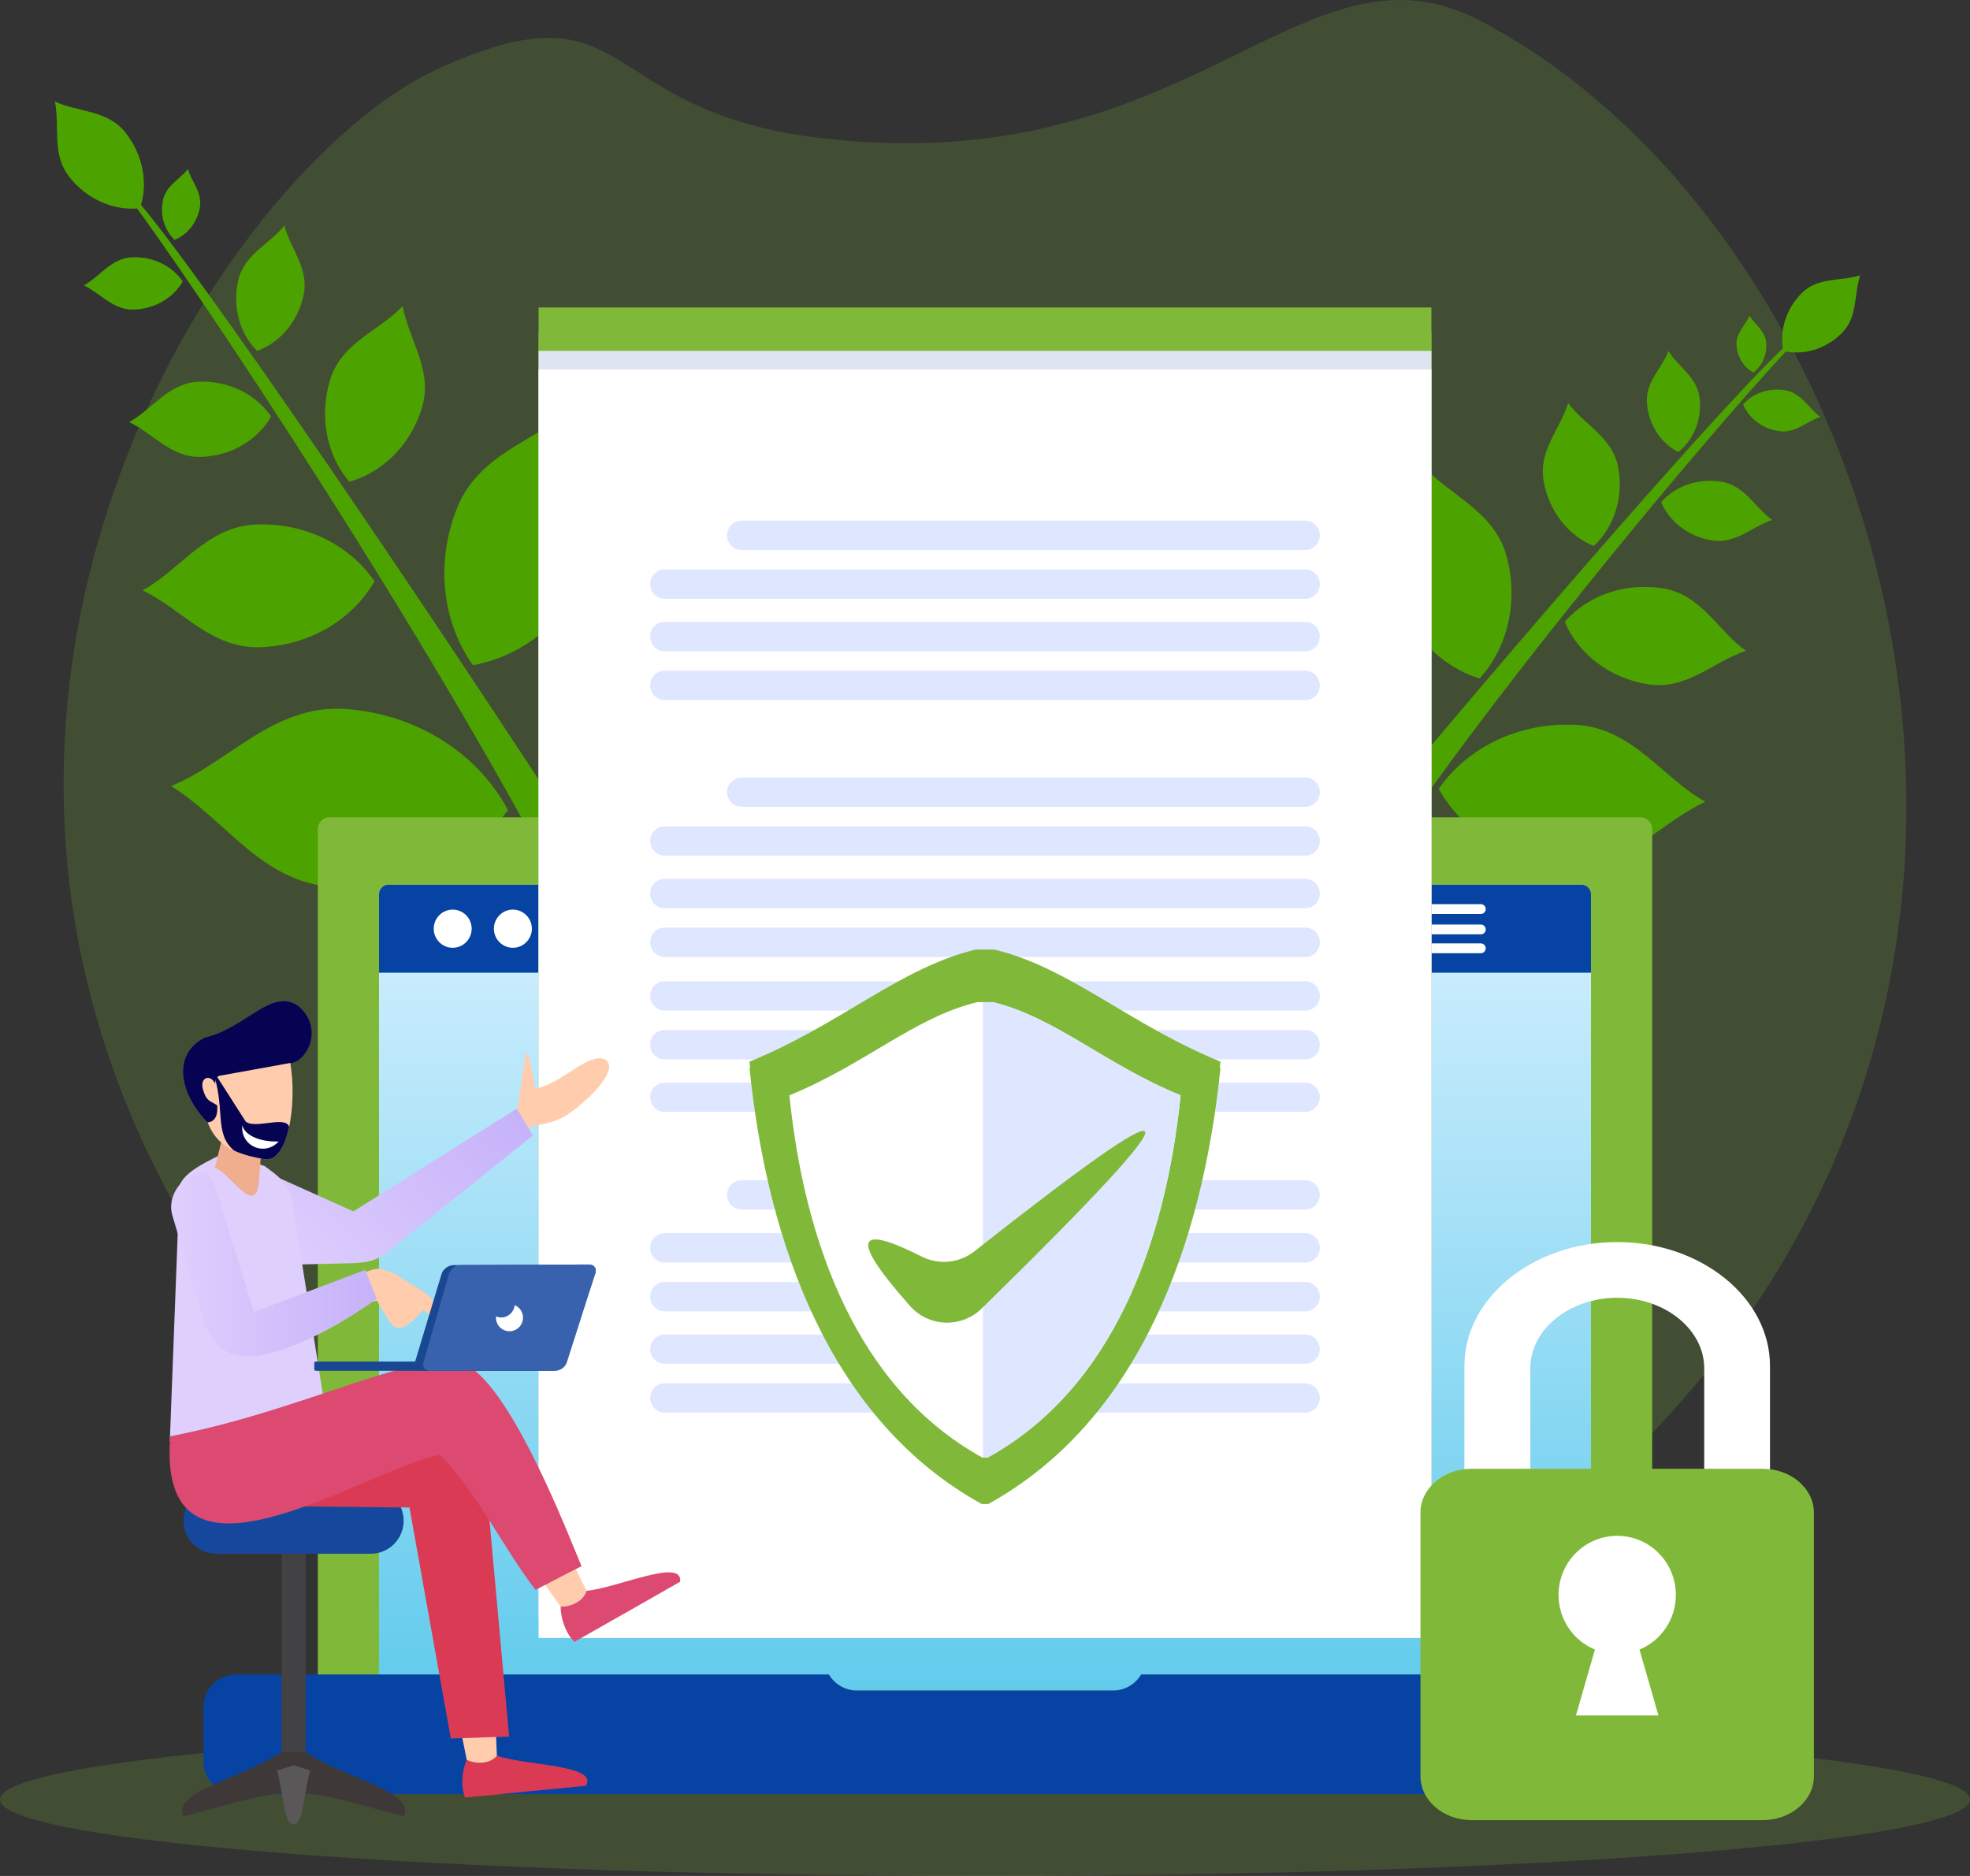 <svg width="126" height="120" viewBox="0 0 126 120" fill="none" xmlns="http://www.w3.org/2000/svg">
<rect x="0" y="0" width="126" height="120" fill="#333333" stroke="none"/>
<path opacity="0.2" d="M14.118 81.901C15.476 83.921 28.787 99.264 39.526 99.442C49.211 99.603 52.363 86.088 62.534 87.08C70.108 87.819 71.066 95.578 79.84 98.265C88.465 100.906 99.873 97.703 105.62 91.722C135.517 60.613 119.804 14.325 94.594 1.292C83.21 -4.594 76.269 11.711 52.352 8.816C37.97 7.074 40.656 -1.223 28.259 4.29C13.875 10.687 -9.419 46.906 14.118 81.901Z" fill="#80b939"/>
<path opacity="0.2" d="M63 120C97.794 120 126 117.811 126 115.111C126 112.41 97.794 110.221 63 110.221C28.206 110.221 0 112.41 0 115.111C0 117.811 28.206 120 63 120Z" fill="#80b939"/>
<path fill-rule="evenodd" clip-rule="evenodd" d="M114.035 22.277C109.363 26.733 93.979 44.59 84.542 56.108L86.132 58.441C93.388 46.598 109.482 27.557 114.215 22.482C114.804 21.851 115.217 21.436 115.415 21.278C115.349 21.123 114.858 21.492 114.035 22.277Z" fill="#4CA300"/>
<path fill-rule="evenodd" clip-rule="evenodd" d="M118.972 17.606C117.789 18.009 116.304 17.694 115.254 18.733C114.204 19.773 113.798 21.2 114.067 22.451C115.308 22.748 116.734 22.364 117.785 21.324C118.837 20.287 118.563 18.892 118.972 17.606Z" fill="#4CA300"/>
<path fill-rule="evenodd" clip-rule="evenodd" d="M116.429 26.665C115.682 26.141 115.222 25.13 114.165 24.962C113.103 24.793 112.094 25.172 111.485 25.873C111.852 26.732 112.692 27.408 113.749 27.576C114.811 27.745 115.504 26.981 116.429 26.665Z" fill="#4CA300"/>
<path fill-rule="evenodd" clip-rule="evenodd" d="M111.894 20.193C111.647 20.809 111.012 21.299 111.067 22.078C111.119 22.859 111.551 23.512 112.143 23.831C112.683 23.433 113.021 22.728 112.966 21.948C112.915 21.168 112.263 20.798 111.894 20.193Z" fill="#4CA300"/>
<path fill-rule="evenodd" clip-rule="evenodd" d="M106.719 22.459C107.327 23.462 108.581 24.141 108.713 25.522C108.846 26.907 108.282 28.18 107.338 28.914C106.269 28.374 105.473 27.234 105.342 25.852C105.208 24.467 106.243 23.63 106.719 22.459Z" fill="#4CA300"/>
<path fill-rule="evenodd" clip-rule="evenodd" d="M113.345 33.256C112.272 32.507 111.612 31.056 110.09 30.813C108.567 30.57 107.123 31.115 106.247 32.123C106.769 33.354 107.976 34.325 109.499 34.568C111.019 34.808 112.016 33.709 113.345 33.256Z" fill="#4CA300"/>
<path fill-rule="evenodd" clip-rule="evenodd" d="M100.301 25.788C101.286 27.149 103.154 27.966 103.504 29.925C103.854 31.884 103.2 33.765 101.933 34.925C100.35 34.282 99.081 32.747 98.731 30.788C98.38 28.828 99.757 27.513 100.301 25.788Z" fill="#4CA300"/>
<path fill-rule="evenodd" clip-rule="evenodd" d="M111.668 41.627C109.92 40.406 108.842 38.032 106.356 37.636C103.871 37.241 101.509 38.129 100.078 39.778C100.933 41.789 102.904 43.373 105.39 43.769C107.874 44.165 109.503 42.371 111.668 41.627Z" fill="#4CA300"/>
<path fill-rule="evenodd" clip-rule="evenodd" d="M90.943 29.718C92.618 31.66 95.568 32.648 96.36 35.579C97.154 38.514 96.402 41.463 94.633 43.4C92.134 42.629 90.006 40.466 89.214 37.535C88.423 34.603 90.343 32.414 90.943 29.718Z" fill="#4CA300"/>
<path fill-rule="evenodd" clip-rule="evenodd" d="M109.071 51.281C106.347 49.793 104.414 46.536 100.757 46.365C97.102 46.188 93.827 47.849 92.019 50.462C93.573 53.237 96.674 55.204 100.329 55.381C103.984 55.557 106.055 52.703 109.071 51.281Z" fill="#4CA300"/>
<path fill-rule="evenodd" clip-rule="evenodd" d="M9.021 13.103C14.228 19.402 30.897 44.147 41.037 60.034L38.694 62.725C31.34 46.758 13.955 20.42 8.764 13.334C8.118 12.453 7.662 11.869 7.436 11.641C7.543 11.455 8.105 11.992 9.021 13.103Z" fill="#4CA300"/>
<path fill-rule="evenodd" clip-rule="evenodd" d="M3.514 6.494C4.94 7.178 6.851 7.005 8.016 8.469C9.18 9.934 9.479 11.787 8.955 13.317C7.351 13.505 5.617 12.806 4.453 11.342C3.285 9.881 3.837 8.169 3.514 6.494Z" fill="#4CA300"/>
<path fill-rule="evenodd" clip-rule="evenodd" d="M5.363 18.255C6.379 17.709 7.107 16.509 8.46 16.456C9.819 16.403 11.03 17.031 11.691 18.003C11.103 19.027 9.947 19.749 8.594 19.802C7.234 19.855 6.477 18.791 5.363 18.255Z" fill="#4CA300"/>
<path fill-rule="evenodd" clip-rule="evenodd" d="M12.021 10.809C12.239 11.619 12.963 12.33 12.779 13.301C12.598 14.274 11.958 15.028 11.168 15.341C10.548 14.759 10.229 13.822 10.413 12.852C10.594 11.879 11.468 11.512 12.021 10.809Z" fill="#4CA300"/>
<path fill-rule="evenodd" clip-rule="evenodd" d="M18.185 14.433C17.272 15.601 15.596 16.265 15.226 17.98C14.852 19.7 15.371 21.384 16.448 22.447C17.872 21.93 19.04 20.617 19.411 18.902C19.784 17.182 18.609 15.975 18.185 14.433Z" fill="#4CA300"/>
<path fill-rule="evenodd" clip-rule="evenodd" d="M8.258 26.998C9.716 26.218 10.76 24.495 12.709 24.419C14.657 24.343 16.39 25.244 17.341 26.643C16.503 28.11 14.842 29.148 12.894 29.225C10.949 29.296 9.859 27.766 8.258 26.998Z" fill="#4CA300"/>
<path fill-rule="evenodd" clip-rule="evenodd" d="M25.751 19.58C24.313 21.142 21.845 21.886 21.114 24.294C20.383 26.703 20.925 29.163 22.343 30.811C24.428 30.24 26.25 28.505 26.981 26.096C27.712 23.688 26.178 21.829 25.751 19.58Z" fill="#4CA300"/>
<path fill-rule="evenodd" clip-rule="evenodd" d="M9.119 37.763C11.496 36.492 13.202 33.673 16.383 33.55C19.563 33.428 22.398 34.898 23.95 37.185C22.577 39.582 19.866 41.276 16.686 41.398C13.506 41.521 11.727 39.023 9.119 37.763Z" fill="#4CA300"/>
<path fill-rule="evenodd" clip-rule="evenodd" d="M36.92 25.923C34.528 28.11 30.676 28.907 29.245 32.47C27.812 36.037 28.318 39.853 30.252 42.552C33.506 41.961 36.5 39.563 37.929 36.001C39.359 32.439 37.273 29.401 36.92 25.923Z" fill="#4CA300"/>
<path fill-rule="evenodd" clip-rule="evenodd" d="M10.946 50.279C14.589 48.82 17.501 45.02 22.119 45.355C26.737 45.683 30.602 48.262 32.486 51.817C30.121 55.067 25.935 57.072 21.317 56.743C16.7 56.416 14.524 52.519 10.946 50.279Z" fill="#4CA300"/>
<path fill-rule="evenodd" clip-rule="evenodd" d="M21.079 52.281H104.923C105.336 52.281 105.672 52.619 105.672 53.036V110.98C105.672 111.394 105.337 111.735 104.923 111.735H21.079C20.668 111.735 20.329 111.395 20.329 110.98V53.036C20.329 52.619 20.667 52.281 21.079 52.281Z" fill="#80b939"/>
<path fill-rule="evenodd" clip-rule="evenodd" d="M24.849 56.591H101.151C101.484 56.591 101.758 56.886 101.758 57.245V107.48C101.758 107.84 101.484 108.135 101.151 108.135H24.849C24.516 108.135 24.242 107.84 24.242 107.48V57.245C24.242 56.886 24.516 56.591 24.849 56.591Z" fill="url(#paint0_linear_112_1150)"/>
<path fill-rule="evenodd" clip-rule="evenodd" d="M15.084 107.11H53.014C53.377 107.723 54.042 108.135 54.795 108.135H71.205C71.961 108.135 72.624 107.723 72.986 107.11H110.917C112.055 107.11 112.987 108.048 112.987 109.193V112.684C112.987 113.829 112.055 114.765 110.917 114.765H15.084C13.945 114.765 13.013 113.83 13.013 112.684V109.193C13.013 108.048 13.945 107.11 15.084 107.11Z" fill="#0643A3"/>
<path fill-rule="evenodd" clip-rule="evenodd" d="M101.758 62.221H24.242V57.202C24.242 56.866 24.516 56.591 24.849 56.591H101.151C101.484 56.591 101.758 56.866 101.758 57.202V62.221Z" fill="#0643A3"/>
<path fill-rule="evenodd" clip-rule="evenodd" d="M28.954 60.627C29.623 60.627 30.168 60.079 30.168 59.406C30.168 58.733 29.623 58.185 28.954 58.185C28.285 58.185 27.74 58.733 27.74 59.406C27.74 60.079 28.285 60.627 28.954 60.627Z" fill="white"/>
<path fill-rule="evenodd" clip-rule="evenodd" d="M32.803 60.627C33.472 60.627 34.019 60.079 34.019 59.406C34.019 58.733 33.472 58.185 32.803 58.185C32.136 58.185 31.589 58.733 31.589 59.406C31.589 60.079 32.136 60.627 32.803 60.627Z" fill="white"/>
<path fill-rule="evenodd" clip-rule="evenodd" d="M36.683 60.627C37.352 60.627 37.897 60.079 37.897 59.406C37.897 58.733 37.352 58.185 36.683 58.185C36.013 58.185 35.469 58.733 35.469 59.406C35.469 60.079 36.013 60.627 36.683 60.627Z" fill="white"/>
<path fill-rule="evenodd" clip-rule="evenodd" d="M44.643 58.251H82.361C82.992 58.251 83.508 58.77 83.508 59.405C83.508 60.041 82.992 60.56 82.361 60.56H44.643C44.012 60.56 43.494 60.041 43.494 59.405C43.493 58.77 44.012 58.251 44.643 58.251Z" fill="white"/>
<path fill-rule="evenodd" clip-rule="evenodd" d="M90.605 57.837H94.716C94.887 57.837 95.027 57.978 95.027 58.15C95.027 58.323 94.887 58.464 94.716 58.464H90.605C90.433 58.464 90.293 58.323 90.293 58.15C90.293 57.978 90.433 57.837 90.605 57.837Z" fill="white"/>
<path fill-rule="evenodd" clip-rule="evenodd" d="M90.605 59.139H94.716C94.887 59.139 95.027 59.28 95.027 59.453C95.027 59.625 94.887 59.766 94.716 59.766H90.605C90.433 59.766 90.293 59.625 90.293 59.453C90.293 59.28 90.433 59.139 90.605 59.139Z" fill="white"/>
<path fill-rule="evenodd" clip-rule="evenodd" d="M90.605 60.347H94.716C94.887 60.347 95.027 60.488 95.027 60.661C95.027 60.833 94.887 60.974 94.716 60.974H90.605C90.433 60.974 90.293 60.833 90.293 60.661C90.293 60.488 90.433 60.347 90.605 60.347Z" fill="white"/>
<path d="M91.552 19.668H34.448V100.81H91.552V19.668Z" fill="#80b939"/>
<path d="M91.552 21.239H34.448V102.374H91.552V21.239Z" fill="#80b939"/>
<path d="M91.552 22.443H34.448V103.577H91.552V22.443Z" fill="#DFE4F2"/>
<path d="M91.552 23.638H34.448V104.773H91.552V23.638Z" fill="white"/>
<path d="M47.432 35.181H83.487C84 35.181 84.416 34.763 84.416 34.246V34.239C84.416 33.722 84 33.304 83.487 33.304H47.432C46.919 33.304 46.503 33.722 46.503 34.239V34.246C46.503 34.763 46.919 35.181 47.432 35.181Z" fill="#DFE6FF"/>
<path d="M42.513 38.304H83.487C84 38.304 84.416 37.886 84.416 37.369V37.362C84.416 36.845 84 36.427 83.487 36.427H42.513C42 36.427 41.584 36.845 41.584 37.362V37.369C41.584 37.886 42 38.304 42.513 38.304Z" fill="#DFE6FF"/>
<path d="M42.513 41.659H83.487C84 41.659 84.416 41.24 84.416 40.724V40.716C84.416 40.2 84 39.781 83.487 39.781H42.513C42 39.781 41.584 40.2 41.584 40.716V40.724C41.584 41.241 42 41.659 42.513 41.659Z" fill="#DFE6FF"/>
<path d="M42.513 44.782H83.487C84 44.782 84.416 44.364 84.416 43.847V43.84C84.416 43.324 84 42.905 83.487 42.905H42.513C42 42.905 41.584 43.324 41.584 43.84V43.847C41.584 44.364 42 44.782 42.513 44.782Z" fill="#DFE6FF"/>
<path d="M47.432 51.608H83.487C84 51.608 84.416 51.189 84.416 50.673C84.416 50.157 84 49.738 83.487 49.738H47.432C46.919 49.738 46.503 50.157 46.503 50.673C46.503 51.19 46.919 51.608 47.432 51.608Z" fill="#DFE6FF"/>
<path d="M42.513 54.731H83.487C84 54.731 84.416 54.312 84.416 53.796C84.416 53.279 84 52.861 83.487 52.861H42.513C42 52.861 41.584 53.279 41.584 53.796C41.584 54.312 42 54.731 42.513 54.731Z" fill="#DFE6FF"/>
<path d="M42.513 58.094H83.487C84 58.094 84.416 57.675 84.416 57.159V57.151C84.416 56.635 84 56.216 83.487 56.216H42.513C42 56.216 41.584 56.635 41.584 57.151V57.159C41.584 57.675 42 58.094 42.513 58.094Z" fill="#DFE6FF"/>
<path d="M42.513 61.216H83.487C84 61.216 84.416 60.797 84.416 60.281V60.273C84.416 59.757 84 59.338 83.487 59.338H42.513C42 59.338 41.584 59.757 41.584 60.273V60.281C41.584 60.798 42 61.216 42.513 61.216Z" fill="#DFE6FF"/>
<path d="M42.513 64.644H83.487C84 64.644 84.416 64.225 84.416 63.709V63.702C84.416 63.185 84 62.767 83.487 62.767H42.513C42 62.767 41.584 63.185 41.584 63.702V63.709C41.584 64.225 42 64.644 42.513 64.644Z" fill="#DFE6FF"/>
<path d="M42.513 67.767H83.487C84 67.767 84.416 67.349 84.416 66.832V66.825C84.416 66.308 84 65.89 83.487 65.89H42.513C42 65.89 41.584 66.308 41.584 66.825V66.832C41.584 67.349 42 67.767 42.513 67.767Z" fill="#DFE6FF"/>
<path d="M42.513 71.122H83.487C84 71.122 84.416 70.703 84.416 70.187C84.416 69.671 84 69.252 83.487 69.252H42.513C42 69.252 41.584 69.671 41.584 70.187C41.584 70.703 42 71.122 42.513 71.122Z" fill="#DFE6FF"/>
<path d="M47.432 77.368H83.487C84 77.368 84.416 76.949 84.416 76.433C84.416 75.917 84 75.498 83.487 75.498H47.432C46.919 75.498 46.503 75.917 46.503 76.433C46.503 76.95 46.919 77.368 47.432 77.368Z" fill="#DFE6FF"/>
<path d="M42.513 80.759H83.487C84 80.759 84.416 80.34 84.416 79.824V79.816C84.416 79.3 84 78.881 83.487 78.881H42.513C42 78.881 41.584 79.3 41.584 79.816V79.824C41.584 80.341 42 80.759 42.513 80.759Z" fill="#DFE6FF"/>
<path d="M42.513 83.882H83.487C84 83.882 84.416 83.463 84.416 82.947V82.94C84.416 82.424 84 82.005 83.487 82.005H42.513C42 82.005 41.584 82.424 41.584 82.94V82.947C41.584 83.464 42 83.882 42.513 83.882Z" fill="#DFE6FF"/>
<path d="M42.513 87.237H83.487C84 87.237 84.416 86.818 84.416 86.302C84.416 85.786 84 85.367 83.487 85.367H42.513C42 85.367 41.584 85.786 41.584 86.302C41.584 86.819 42 87.237 42.513 87.237Z" fill="#DFE6FF"/>
<path d="M42.513 90.36H83.487C84 90.36 84.416 89.942 84.416 89.425C84.416 88.909 84 88.49 83.487 88.49H42.513C42 88.49 41.584 88.909 41.584 89.425C41.584 89.942 42 90.36 42.513 90.36Z" fill="#DFE6FF"/>
<path fill-rule="evenodd" clip-rule="evenodd" d="M63.598 60.74C68.416 61.895 72.236 65.534 78.062 67.911C76.906 79.29 72.824 90.498 63.212 95.811H62.787C53.174 90.498 49.093 79.291 47.937 67.911C53.763 65.534 57.584 61.895 62.401 60.74H63.598Z" fill="#80b939"/>
<path fill-rule="evenodd" clip-rule="evenodd" d="M63.496 63.711C67.498 64.671 70.671 67.692 75.511 69.668C74.55 79.119 71.16 88.427 63.176 92.838H62.824C54.838 88.427 51.45 79.119 50.489 69.668C55.328 67.692 58.501 64.671 62.504 63.711H63.496Z" fill="#8DAFDB"/>
<path fill-rule="evenodd" clip-rule="evenodd" d="M63.598 61.136C68.416 62.291 72.236 65.93 78.062 68.307C76.906 79.686 72.824 90.894 63.212 96.206H62.787C53.174 90.894 49.093 79.687 47.937 68.307C53.763 65.93 57.584 62.291 62.401 61.136H63.598Z" fill="#80b939"/>
<path fill-rule="evenodd" clip-rule="evenodd" d="M63.496 64.106C67.498 65.066 70.671 68.088 75.511 70.064C74.55 79.515 71.16 88.823 63.176 93.234H62.824C54.838 88.823 51.45 79.515 50.489 70.064C55.328 68.088 58.501 65.066 62.504 64.106H63.496Z" fill="white"/>
<path fill-rule="evenodd" clip-rule="evenodd" d="M62.868 64.106V93.234H63.176C71.16 88.823 74.55 79.515 75.512 70.064C70.672 68.088 67.499 65.066 63.496 64.106H62.868Z" fill="#DFE6FF"/>
<path d="M55.598 79.421C55.268 79.84 56.139 81.215 58.21 83.545C59.414 84.898 61.496 84.968 62.789 83.702C70.094 76.547 73.574 72.772 73.228 72.374C72.906 72.005 69.275 74.558 62.334 80.035C61.367 80.799 60.049 80.931 58.95 80.377C56.991 79.388 55.873 79.069 55.598 79.421Z" fill="#80b939"/>
<path fill-rule="evenodd" clip-rule="evenodd" d="M18.742 111.502C16.89 113.562 11.095 114.407 11.768 116.103C14.155 115.55 16.412 114.661 18.778 114.618C21.144 114.661 23.401 115.549 25.788 116.103C26.461 114.407 20.666 113.562 18.814 111.502L18.777 112.048L18.742 111.502Z" fill="#3E3938"/>
<path d="M25.828 116.178L25.775 116.166C25.062 116.001 24.353 115.803 23.667 115.613C22.003 115.15 20.431 114.713 18.778 114.683C17.127 114.713 15.556 115.151 13.892 115.613C13.206 115.804 12.496 116.001 11.784 116.166L11.73 116.178L11.709 116.127C11.313 115.128 12.935 114.446 14.812 113.657C16.25 113.052 17.88 112.367 18.695 111.459L18.759 111.389L18.761 111.346L18.779 111.366L18.797 111.346L18.8 111.389L18.863 111.459C19.679 112.367 21.309 113.052 22.746 113.657C24.624 114.446 26.245 115.128 25.849 116.127L25.828 116.178ZM18.778 114.553C20.449 114.584 22.029 115.023 23.701 115.488C24.368 115.673 25.057 115.865 25.749 116.027C26.018 115.172 24.476 114.524 22.697 113.776C21.304 113.19 19.732 112.529 18.87 111.654L18.844 112.053H18.716L18.69 111.654C17.828 112.529 16.256 113.19 14.863 113.776C13.083 114.524 11.542 115.172 11.811 116.027C12.502 115.865 13.191 115.673 13.858 115.488C15.529 115.023 17.109 114.584 18.778 114.553Z" fill="#3E3938"/>
<path fill-rule="evenodd" clip-rule="evenodd" d="M18.779 112.995L17.802 113.293C18.128 114.37 18.236 116.758 18.779 116.605C19.322 116.758 19.43 114.37 19.763 113.293L18.779 112.995Z" fill="#595757"/>
<path d="M18.729 116.677C18.684 116.677 18.641 116.664 18.6 116.637C18.312 116.453 18.169 115.597 18.019 114.691C17.935 114.189 17.849 113.671 17.741 113.312L17.722 113.25L18.779 112.927L19.843 113.25L19.824 113.312C19.712 113.675 19.624 114.2 19.538 114.708C19.387 115.606 19.244 116.455 18.957 116.637C18.9 116.673 18.84 116.685 18.779 116.671C18.762 116.676 18.745 116.677 18.729 116.677ZM18.779 116.539L18.796 116.543C18.829 116.552 18.858 116.548 18.888 116.529C19.127 116.377 19.278 115.479 19.411 114.687C19.492 114.203 19.576 113.703 19.681 113.336L18.778 113.062L17.881 113.336C17.983 113.699 18.065 114.192 18.145 114.67C18.278 115.469 18.428 116.375 18.669 116.529C18.699 116.548 18.728 116.553 18.761 116.543L18.779 116.539Z" fill="#595757"/>
<path d="M19.481 97.554H18.077V112.026H19.481V97.554Z" fill="#424143"/>
<path d="M19.546 112.091H18.013V97.489H19.546V112.091ZM18.142 111.962H19.417V97.619H18.142V111.962Z" fill="#424143"/>
<path fill-rule="evenodd" clip-rule="evenodd" d="M13.838 95.239H23.72C24.834 95.239 25.753 96.156 25.753 97.277C25.753 98.398 24.834 99.323 23.72 99.323H13.838C12.723 99.323 11.805 98.398 11.805 97.277C11.805 96.156 12.723 95.239 13.838 95.239Z" fill="#15489D"/>
<path d="M23.72 99.388H13.838C12.681 99.388 11.741 98.441 11.741 97.277C11.741 96.118 12.681 95.174 13.838 95.174H23.72C24.876 95.174 25.817 96.118 25.817 97.277C25.817 98.441 24.877 99.388 23.72 99.388ZM13.838 95.304C12.752 95.304 11.869 96.189 11.869 97.277C11.869 98.37 12.752 99.258 13.838 99.258H23.72C24.805 99.258 25.688 98.37 25.688 97.277C25.688 96.189 24.805 95.304 23.72 95.304H13.838Z" fill="#15489D"/>
<path fill-rule="evenodd" clip-rule="evenodd" d="M32.98 72.809L33.06 71.115C33.215 70.138 33.359 69.163 33.515 68.185C33.713 66.281 33.974 68.277 34.227 69.629C35.936 69.354 37.614 67.282 38.7 67.765C39.595 68.317 37.937 69.952 37.58 70.265C35.861 71.833 35.424 71.725 33.918 72.082L32.98 72.809Z" fill="#FFCDAD"/>
<path fill-rule="evenodd" clip-rule="evenodd" d="M16.827 80.938L16.093 74.563L22.604 77.489L33.061 70.916L34.078 72.638L24.65 80.202C23.995 80.639 23.543 80.751 22.63 80.802L16.827 80.938Z" fill="url(#paint1_linear_112_1150)"/>
<path fill-rule="evenodd" clip-rule="evenodd" d="M14.42 73.713L16.931 74.593C17.619 75.133 18.591 75.601 18.77 77.352C19.533 82.155 20.294 86.949 21.057 91.751C17.768 95.362 14.261 92.049 10.861 92.189C11.067 86.751 11.28 81.304 11.484 75.857C11.768 74.945 13.339 74.258 14.42 73.713Z" fill="#DFCFFD"/>
<path fill-rule="evenodd" clip-rule="evenodd" d="M16.719 73.48L14.202 72.845L13.743 74.708C14.69 74.954 16.404 78.058 16.571 75.438L16.719 73.48Z" fill="#F1AE8E"/>
<path fill-rule="evenodd" clip-rule="evenodd" d="M12.626 68.182L18.449 67.471C19.07 69.794 18.608 74.296 16.997 74.166C13.466 73.587 13.025 72.284 12.626 68.182Z" fill="#FFCDAD"/>
<path d="M18.492 72.092C18.308 71.327 16.326 72.25 15.716 71.743L13.566 68.383C14.473 70.931 13.643 72.492 14.979 73.606C15.511 73.846 16.169 74.029 16.999 74.166C17.734 74.22 18.229 73.318 18.492 72.092Z" fill="#060352"/>
<path d="M15.501 71.977C15.489 72.069 15.487 72.169 15.494 72.267C15.556 72.998 16.198 73.536 16.925 73.474C17.288 73.443 17.602 73.266 17.822 73.014C16.634 73.06 15.64 72.623 15.501 71.977Z" fill="white"/>
<path fill-rule="evenodd" clip-rule="evenodd" d="M14.055 68.811L18.569 67.995C19.439 68.045 20.844 65.921 19.106 64.366C17.358 63.147 15.786 65.741 13.086 66.383C11.001 67.45 11.478 69.949 13.282 71.801C14.646 71.626 13.198 68.958 14.055 68.811Z" fill="#060352"/>
<path fill-rule="evenodd" clip-rule="evenodd" d="M14.042 70.819C13.987 70.412 13.923 70.007 13.868 69.609C13.614 68.628 12.803 68.84 12.957 69.584C13.196 70.576 13.525 70.387 14.042 70.819Z" fill="#FFCDAD"/>
<path fill-rule="evenodd" clip-rule="evenodd" d="M24.109 83.2L24.871 84.496C25.441 85.254 25.834 84.902 26.389 84.496L27.079 83.807L28.86 85.12C29.099 85.272 29.181 84.996 29.023 84.85L27.681 83.185C27.305 82.622 26.073 82.053 25.264 81.478L25.256 81.488C25.034 81.388 24.776 81.294 24.467 81.208C24.018 81.037 23.485 81.357 22.999 81.525L22.704 83.507L24.109 83.2Z" fill="#FFCDAD"/>
<path fill-rule="evenodd" clip-rule="evenodd" d="M11.014 77.714C10.496 75.808 13.107 74.033 13.662 75.607L16.239 83.923L23.357 81.233L24.099 83.083C23.211 83.714 19.413 86.376 16.171 86.771C14.8 86.739 13.953 86.549 13.137 84.855L11.014 77.714Z" fill="url(#paint2_linear_112_1150)"/>
<path fill-rule="evenodd" clip-rule="evenodd" d="M35.892 101.007L37.518 101.759C39.509 101.567 43.708 99.616 43.499 101.182C41.247 102.468 38.996 103.745 36.744 105.022C36.283 104.62 35.866 103.684 35.858 102.774L35.892 101.007Z" fill="#DD4A71"/>
<path fill-rule="evenodd" clip-rule="evenodd" d="M35.769 98.207L33.448 99.362L35.856 102.774C36.291 102.81 37.273 102.556 37.516 101.76L35.769 98.207Z" fill="#FFCDAD"/>
<path fill-rule="evenodd" clip-rule="evenodd" d="M30.597 110.962L31.779 112.309C33.675 112.956 38.299 112.878 37.473 114.234C34.9 114.479 32.327 114.733 29.753 114.986C29.493 114.435 29.493 113.403 29.849 112.572L30.597 110.962Z" fill="#DB3A55"/>
<path fill-rule="evenodd" clip-rule="evenodd" d="M31.615 108.355L29.025 108.461L29.851 112.572C30.233 112.773 31.233 112.949 31.78 112.31L31.615 108.355Z" fill="#FFCDAD"/>
<path fill-rule="evenodd" clip-rule="evenodd" d="M32.441 94.377L31.31 97.272L32.562 111.085L28.833 111.207L26.19 96.432L14.15 96.31L27.025 90.379L32.441 94.377Z" fill="#DB3A55"/>
<path fill-rule="evenodd" clip-rule="evenodd" d="M28.112 93.038C22.809 94.28 9.995 102.975 10.89 91.875C19.366 90.231 25.947 86.565 29.494 87.168C32.563 88.139 36.536 98.671 37.196 100.185C36.214 100.666 35.231 101.217 34.249 101.698C32.128 98.934 30.581 95.54 28.112 93.038Z" fill="#DD4A71"/>
<path fill-rule="evenodd" clip-rule="evenodd" d="M34.083 87.094H20.191C20.141 87.094 20.101 87.134 20.101 87.184V87.597C20.101 87.646 20.142 87.686 20.191 87.686H34.083C34.132 87.686 34.173 87.645 34.173 87.597V87.184C34.173 87.134 34.132 87.094 34.083 87.094Z" fill="#194792"/>
<path fill-rule="evenodd" clip-rule="evenodd" d="M37.66 80.887C36.212 80.892 34.767 80.899 33.325 80.906C31.887 80.912 30.451 80.919 29.016 80.924C28.685 80.925 28.337 81.18 28.245 81.485C27.955 82.446 27.666 83.401 27.38 84.347C27.096 85.289 26.815 86.224 26.534 87.155C26.445 87.448 26.639 87.685 26.962 87.685C28.362 87.685 29.763 87.685 31.165 87.685C32.572 87.685 33.98 87.685 35.391 87.685C35.717 87.685 36.06 87.449 36.16 87.157C36.473 86.221 36.79 85.278 37.109 84.327C37.43 83.37 37.754 82.405 38.079 81.438C38.181 81.135 37.993 80.885 37.66 80.887Z" fill="#194792"/>
<path fill-rule="evenodd" clip-rule="evenodd" d="M37.681 80.887C36.303 80.892 34.927 80.899 33.554 80.906C32.184 80.912 30.816 80.919 29.451 80.924C29.136 80.925 28.803 81.18 28.716 81.485C28.438 82.446 28.165 83.401 27.892 84.347C27.621 85.289 27.353 86.224 27.085 87.155C27.002 87.448 27.186 87.685 27.494 87.685C28.828 87.685 30.161 87.685 31.495 87.685C32.836 87.685 34.176 87.685 35.52 87.685C35.83 87.685 36.158 87.449 36.252 87.157C36.551 86.221 36.852 85.278 37.157 84.327C37.462 83.37 37.771 82.405 38.08 81.438C38.177 81.135 37.998 80.885 37.681 80.887Z" fill="#3862AD"/>
<path fill-rule="evenodd" clip-rule="evenodd" d="M31.725 84.209C31.722 84.234 31.721 84.261 31.721 84.287C31.721 84.767 32.108 85.157 32.585 85.157C33.063 85.157 33.45 84.767 33.45 84.287C33.45 83.925 33.23 83.615 32.918 83.484C32.878 83.928 32.508 84.275 32.057 84.275C31.939 84.274 31.827 84.251 31.725 84.209Z" fill="white"/>
<path fill-rule="evenodd" clip-rule="evenodd" d="M103.44 79.45C108.803 79.45 113.208 83.015 113.208 87.373V96.272C113.208 100.631 108.803 104.195 103.44 104.195C98.066 104.195 93.662 100.63 93.662 96.272V87.373C93.662 83.015 98.066 79.45 103.44 79.45ZM103.44 83.015C106.498 83.015 109.001 85.045 109.001 87.526V97.96C109.001 100.44 106.498 102.47 103.44 102.47C100.372 102.47 97.878 100.44 97.878 97.96V87.526C97.878 85.045 100.372 83.015 103.44 83.015Z" fill="white"/>
<path fill-rule="evenodd" clip-rule="evenodd" d="M94.121 93.953H112.747C114.543 93.953 116.016 95.214 116.016 96.753V113.627C116.016 115.166 114.543 116.427 112.747 116.427H94.121C92.317 116.427 90.852 115.166 90.852 113.627V96.753C90.852 95.214 92.317 93.953 94.121 93.953Z" fill="#80b939"/>
<path fill-rule="evenodd" clip-rule="evenodd" d="M103.439 98.243C105.511 98.243 107.187 99.937 107.187 102.022C107.187 103.6 106.228 104.957 104.86 105.517L106.074 109.734H103.439H100.797L102.011 105.517C100.643 104.957 99.684 103.6 99.684 102.022C99.684 99.937 101.36 98.243 103.439 98.243Z" fill="white"/>
<defs>
<linearGradient id="paint0_linear_112_1150" x1="63" y1="56.591" x2="63" y2="108.135" gradientUnits="userSpaceOnUse">
<stop stop-color="#D5F0FF"/>
<stop offset="1" stop-color="#62CBEC"/>
</linearGradient>
<linearGradient id="paint1_linear_112_1150" x1="17.313" y1="81.426" x2="30.486" y2="68.327" gradientUnits="userSpaceOnUse">
<stop stop-color="#DFCFFD"/>
<stop offset="1" stop-color="#C6B2F9"/>
</linearGradient>
<linearGradient id="paint2_linear_112_1150" x1="10.947" y1="80.887" x2="24.099" y2="80.887" gradientUnits="userSpaceOnUse">
<stop stop-color="#DFCFFD"/>
<stop offset="1" stop-color="#C6B2F9"/>
</linearGradient>
</defs>
</svg>
